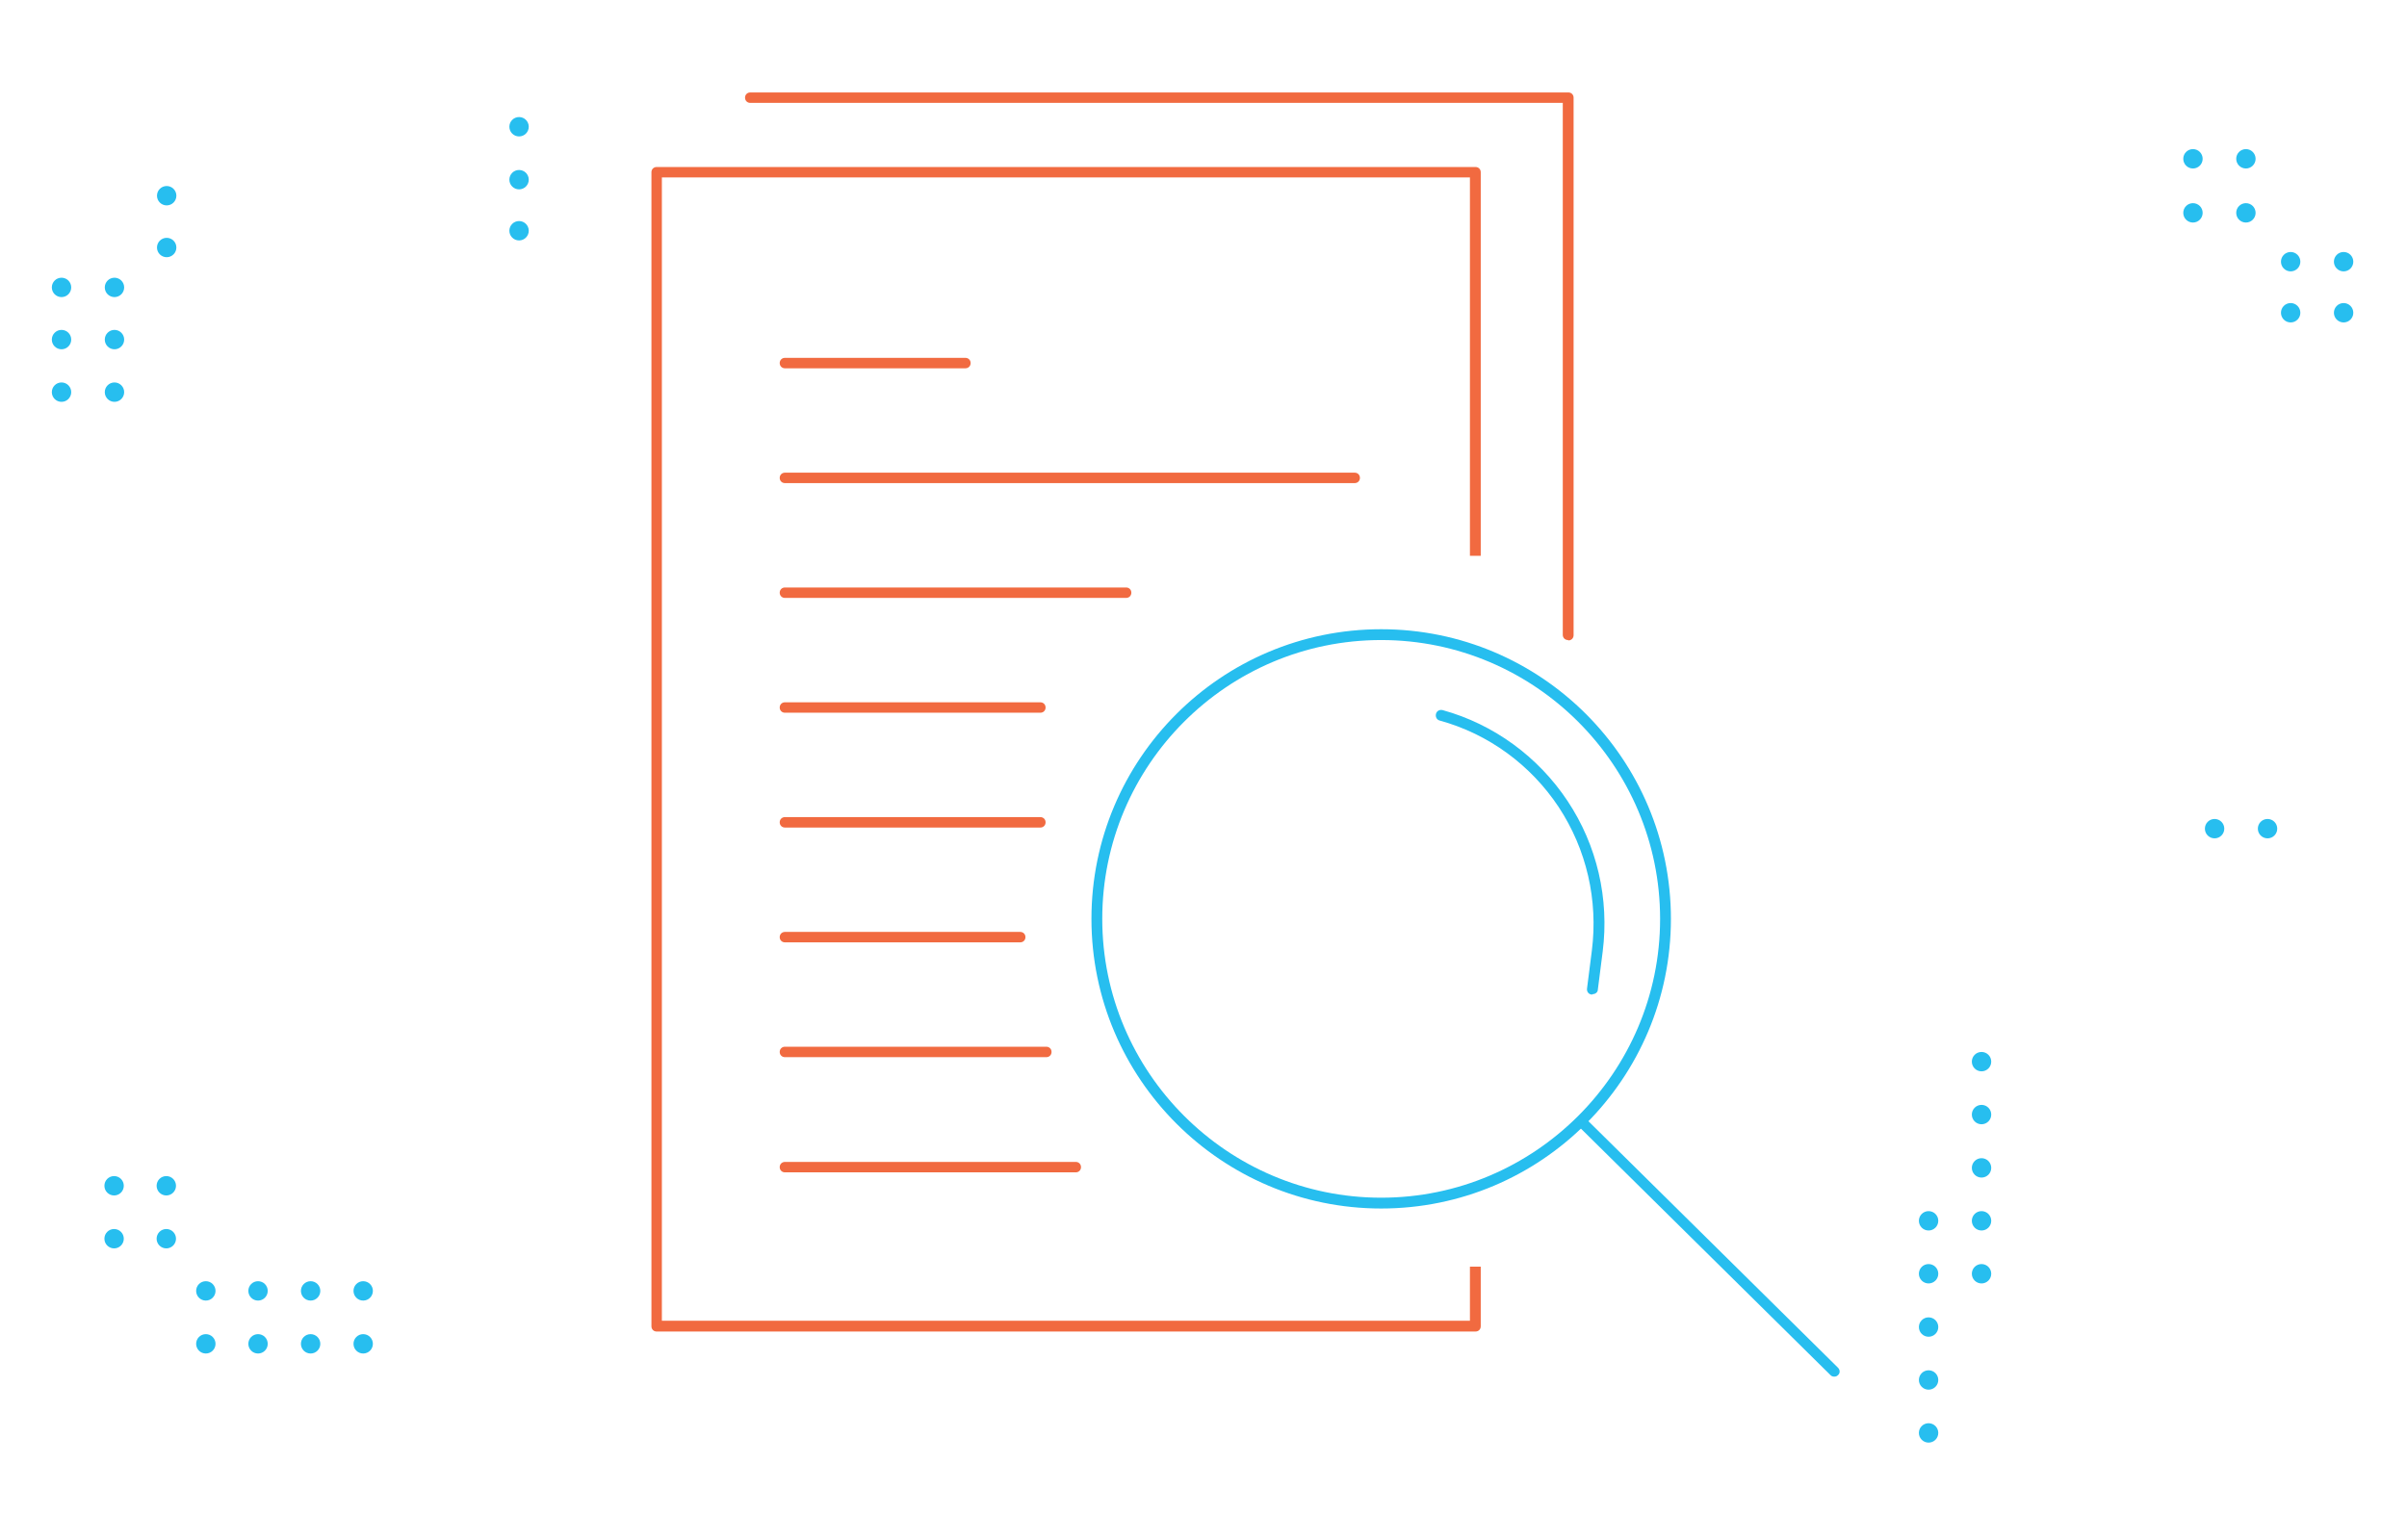 <?xml version="1.0" encoding="UTF-8"?> <svg xmlns="http://www.w3.org/2000/svg" width="608" height="389" viewBox="0 0 608 389" fill="none"><path d="M131.113 34.473C132.466 34.473 133.562 33.377 133.562 32.024C133.562 30.672 132.466 29.575 131.113 29.575C129.761 29.575 128.664 30.672 128.664 32.024C128.664 33.377 129.761 34.473 131.113 34.473Z" fill="#27BEEF"></path><path d="M131.113 47.848C132.466 47.848 133.562 46.751 133.562 45.399C133.562 44.046 132.466 42.95 131.113 42.95C129.761 42.95 128.664 44.046 128.664 45.399C128.664 46.751 129.761 47.848 131.113 47.848Z" fill="#27BEEF"></path><path d="M131.113 60.752C132.466 60.752 133.562 59.655 133.562 58.303C133.562 56.95 132.466 55.854 131.113 55.854C129.761 55.854 128.664 56.95 128.664 58.303C128.664 59.655 129.761 60.752 131.113 60.752Z" fill="#27BEEF"></path><path d="M91.741 328.625C93.094 328.625 94.19 327.528 94.19 326.176C94.19 324.823 93.094 323.727 91.741 323.727C90.389 323.727 89.293 324.823 89.293 326.176C89.293 327.528 90.389 328.625 91.741 328.625Z" fill="#27BEEF"></path><path d="M91.741 342C93.094 342 94.19 340.903 94.19 339.551C94.19 338.198 93.094 337.102 91.741 337.102C90.389 337.102 89.293 338.198 89.293 339.551C89.293 340.903 90.389 342 91.741 342Z" fill="#27BEEF"></path><path d="M78.461 328.625C79.813 328.625 80.91 327.528 80.91 326.176C80.91 324.823 79.813 323.727 78.461 323.727C77.108 323.727 76.012 324.823 76.012 326.176C76.012 327.528 77.108 328.625 78.461 328.625Z" fill="#27BEEF"></path><path d="M78.461 342C79.813 342 80.91 340.903 80.91 339.551C80.91 338.198 79.813 337.102 78.461 337.102C77.108 337.102 76.012 338.198 76.012 339.551C76.012 340.903 77.108 342 78.461 342Z" fill="#27BEEF"></path><path d="M65.18 328.625C66.532 328.625 67.629 327.528 67.629 326.176C67.629 324.823 66.532 323.727 65.18 323.727C63.827 323.727 62.731 324.823 62.731 326.176C62.731 327.528 63.827 328.625 65.18 328.625Z" fill="#27BEEF"></path><path d="M65.18 342C66.532 342 67.629 340.903 67.629 339.551C67.629 338.198 66.532 337.102 65.18 337.102C63.827 337.102 62.731 338.198 62.731 339.551C62.731 340.903 63.827 342 65.18 342Z" fill="#27BEEF"></path><path d="M51.993 328.625C53.346 328.625 54.442 327.528 54.442 326.176C54.442 324.823 53.346 323.727 51.993 323.727C50.641 323.727 49.544 324.823 49.544 326.176C49.544 327.528 50.641 328.625 51.993 328.625Z" fill="#27BEEF"></path><path d="M51.993 342C53.346 342 54.442 340.903 54.442 339.551C54.442 338.198 53.346 337.102 51.993 337.102C50.641 337.102 49.544 338.198 49.544 339.551C49.544 340.903 50.641 342 51.993 342Z" fill="#27BEEF"></path><path d="M42.009 302.064C43.361 302.064 44.458 300.967 44.458 299.615C44.458 298.262 43.361 297.166 42.009 297.166C40.657 297.166 39.56 298.262 39.56 299.615C39.56 300.967 40.657 302.064 42.009 302.064Z" fill="#27BEEF"></path><path d="M42.009 315.438C43.361 315.438 44.458 314.342 44.458 312.989C44.458 311.637 43.361 310.541 42.009 310.541C40.657 310.541 39.56 311.637 39.56 312.989C39.56 314.342 40.657 315.438 42.009 315.438Z" fill="#27BEEF"></path><path d="M28.822 302.064C30.175 302.064 31.271 300.967 31.271 299.615C31.271 298.262 30.175 297.166 28.822 297.166C27.47 297.166 26.373 298.262 26.373 299.615C26.373 300.967 27.47 302.064 28.822 302.064Z" fill="#27BEEF"></path><path d="M28.822 315.438C30.175 315.438 31.271 314.342 31.271 312.989C31.271 311.637 30.175 310.541 28.822 310.541C27.47 310.541 26.373 311.637 26.373 312.989C26.373 314.342 27.47 315.438 28.822 315.438Z" fill="#27BEEF"></path><path d="M28.916 101.536C30.269 101.536 31.365 100.439 31.365 99.087C31.365 97.734 30.269 96.638 28.916 96.638C27.564 96.638 26.468 97.734 26.468 99.087C26.468 100.439 27.564 101.536 28.916 101.536Z" fill="#27BEEF"></path><path d="M15.541 101.536C16.894 101.536 17.99 100.439 17.99 99.087C17.99 97.734 16.894 96.638 15.541 96.638C14.189 96.638 13.092 97.734 13.092 99.087C13.092 100.439 14.189 101.536 15.541 101.536Z" fill="#27BEEF"></path><path d="M28.916 88.255C30.269 88.255 31.365 87.159 31.365 85.806C31.365 84.454 30.269 83.357 28.916 83.357C27.564 83.357 26.468 84.454 26.468 85.806C26.468 87.159 27.564 88.255 28.916 88.255Z" fill="#27BEEF"></path><path d="M15.541 88.255C16.894 88.255 17.99 87.159 17.99 85.806C17.99 84.454 16.894 83.357 15.541 83.357C14.189 83.357 13.092 84.454 13.092 85.806C13.092 87.159 14.189 88.255 15.541 88.255Z" fill="#27BEEF"></path><path d="M28.916 75.069C30.269 75.069 31.365 73.972 31.365 72.62C31.365 71.267 30.269 70.171 28.916 70.171C27.564 70.171 26.468 71.267 26.468 72.62C26.468 73.972 27.564 75.069 28.916 75.069Z" fill="#27BEEF"></path><path d="M15.541 75.069C16.894 75.069 17.99 73.972 17.99 72.62C17.99 71.267 16.894 70.171 15.541 70.171C14.189 70.171 13.092 71.267 13.092 72.62C13.092 73.972 14.189 75.069 15.541 75.069Z" fill="#27BEEF"></path><path d="M42.103 64.99C43.456 64.99 44.552 63.894 44.552 62.541C44.552 61.189 43.456 60.093 42.103 60.093C40.751 60.093 39.654 61.189 39.654 62.541C39.654 63.894 40.751 64.99 42.103 64.99Z" fill="#27BEEF"></path><path d="M42.103 51.898C43.456 51.898 44.552 50.802 44.552 49.449C44.552 48.097 43.456 47 42.103 47C40.751 47 39.654 48.097 39.654 49.449C39.654 50.802 40.751 51.898 42.103 51.898Z" fill="#27BEEF"></path><path d="M487.154 310.917C488.506 310.917 489.603 309.821 489.603 308.468C489.603 307.116 488.506 306.02 487.154 306.02C485.801 306.02 484.705 307.116 484.705 308.468C484.705 309.821 485.801 310.917 487.154 310.917Z" fill="#27BEEF"></path><path d="M500.529 310.917C501.881 310.917 502.978 309.821 502.978 308.468C502.978 307.116 501.881 306.02 500.529 306.02C499.176 306.02 498.08 307.116 498.08 308.468C498.08 309.821 499.176 310.917 500.529 310.917Z" fill="#27BEEF"></path><path d="M500.529 297.543C501.881 297.543 502.978 296.446 502.978 295.094C502.978 293.741 501.881 292.645 500.529 292.645C499.176 292.645 498.08 293.741 498.08 295.094C498.08 296.446 499.176 297.543 500.529 297.543Z" fill="#27BEEF"></path><path d="M500.529 284.074C501.881 284.074 502.978 282.977 502.978 281.625C502.978 280.272 501.881 279.176 500.529 279.176C499.176 279.176 498.08 280.272 498.08 281.625C498.08 282.977 499.176 284.074 500.529 284.074Z" fill="#27BEEF"></path><path d="M500.529 270.699C501.881 270.699 502.978 269.602 502.978 268.25C502.978 266.897 501.881 265.801 500.529 265.801C499.176 265.801 498.08 266.897 498.08 268.25C498.08 269.602 499.176 270.699 500.529 270.699Z" fill="#27BEEF"></path><path d="M487.154 324.292C488.506 324.292 489.603 323.196 489.603 321.843C489.603 320.491 488.506 319.395 487.154 319.395C485.801 319.395 484.705 320.491 484.705 321.843C484.705 323.196 485.801 324.292 487.154 324.292Z" fill="#27BEEF"></path><path d="M500.529 324.292C501.881 324.292 502.978 323.196 502.978 321.843C502.978 320.491 501.881 319.395 500.529 319.395C499.176 319.395 498.08 320.491 498.08 321.843C498.08 323.196 499.176 324.292 500.529 324.292Z" fill="#27BEEF"></path><path d="M487.154 337.761C488.506 337.761 489.603 336.665 489.603 335.312C489.603 333.96 488.506 332.864 487.154 332.864C485.801 332.864 484.705 333.96 484.705 335.312C484.705 336.665 485.801 337.761 487.154 337.761Z" fill="#27BEEF"></path><path d="M487.154 351.136C488.506 351.136 489.603 350.04 489.603 348.687C489.603 347.335 488.506 346.238 487.154 346.238C485.801 346.238 484.705 347.335 484.705 348.687C484.705 350.04 485.801 351.136 487.154 351.136Z" fill="#27BEEF"></path><path d="M487.154 364.511C488.506 364.511 489.603 363.414 489.603 362.062C489.603 360.709 488.506 359.613 487.154 359.613C485.801 359.613 484.705 360.709 484.705 362.062C484.705 363.414 485.801 364.511 487.154 364.511Z" fill="#27BEEF"></path><path d="M559.398 211.831C560.75 211.831 561.847 210.734 561.847 209.382C561.847 208.029 560.75 206.933 559.398 206.933C558.045 206.933 556.949 208.029 556.949 209.382C556.949 210.734 558.045 211.831 559.398 211.831Z" fill="#27BEEF"></path><path d="M572.773 211.831C574.125 211.831 575.222 210.734 575.222 209.382C575.222 208.029 574.125 206.933 572.773 206.933C571.42 206.933 570.324 208.029 570.324 209.382C570.324 210.734 571.42 211.831 572.773 211.831Z" fill="#27BEEF"></path><path d="M553.935 42.573C555.287 42.573 556.384 41.477 556.384 40.124C556.384 38.772 555.287 37.675 553.935 37.675C552.582 37.675 551.486 38.772 551.486 40.124C551.486 41.477 552.582 42.573 553.935 42.573Z" fill="#27BEEF"></path><path d="M567.31 42.573C568.662 42.573 569.759 41.477 569.759 40.124C569.759 38.772 568.662 37.675 567.31 37.675C565.957 37.675 564.861 38.772 564.861 40.124C564.861 41.477 565.957 42.573 567.31 42.573Z" fill="#27BEEF"></path><path d="M553.935 56.231C555.287 56.231 556.384 55.134 556.384 53.782C556.384 52.429 555.287 51.333 553.935 51.333C552.582 51.333 551.486 52.429 551.486 53.782C551.486 55.134 552.582 56.231 553.935 56.231Z" fill="#27BEEF"></path><path d="M567.31 56.231C568.662 56.231 569.759 55.134 569.759 53.782C569.759 52.429 568.662 51.333 567.31 51.333C565.957 51.333 564.861 52.429 564.861 53.782C564.861 55.134 565.957 56.231 567.31 56.231Z" fill="#27BEEF"></path><path d="M578.613 68.57C579.965 68.57 581.061 67.473 581.061 66.121C581.061 64.768 579.965 63.672 578.613 63.672C577.26 63.672 576.164 64.768 576.164 66.121C576.164 67.473 577.26 68.57 578.613 68.57Z" fill="#27BEEF"></path><path d="M591.988 68.57C593.34 68.57 594.436 67.473 594.436 66.121C594.436 64.768 593.34 63.672 591.988 63.672C590.635 63.672 589.539 64.768 589.539 66.121C589.539 67.473 590.635 68.57 591.988 68.57Z" fill="#27BEEF"></path><path d="M578.613 81.473C579.965 81.473 581.061 80.377 581.061 79.024C581.061 77.672 579.965 76.575 578.613 76.575C577.26 76.575 576.164 77.672 576.164 79.024C576.164 80.377 577.26 81.473 578.613 81.473Z" fill="#27BEEF"></path><path d="M591.988 81.473C593.34 81.473 594.436 80.377 594.436 79.024C594.436 77.672 593.34 76.575 591.988 76.575C590.635 76.575 589.539 77.672 589.539 79.024C589.539 80.377 590.635 81.473 591.988 81.473Z" fill="#27BEEF"></path><path d="M396.071 161.722C395.318 161.722 394.753 161.157 394.753 160.404V25.996H189.511C188.758 25.996 188.193 25.431 188.193 24.677C188.193 23.924 188.758 23.359 189.511 23.359H396.165C396.919 23.359 397.484 23.924 397.484 24.677V160.498C397.484 161.251 396.919 161.817 396.165 161.817L396.071 161.722Z" fill="#F16A40"></path><path d="M243.859 93.059H198.271C197.518 93.059 196.952 92.493 196.952 91.74C196.952 90.987 197.518 90.421 198.271 90.421H243.859C244.613 90.421 245.178 90.987 245.178 91.74C245.178 92.493 244.613 93.059 243.859 93.059Z" fill="#F16A40"></path><path d="M342.194 122.069H198.271C197.518 122.069 196.952 121.504 196.952 120.75C196.952 119.997 197.518 119.432 198.271 119.432H342.194C342.948 119.432 343.513 119.997 343.513 120.75C343.513 121.504 342.948 122.069 342.194 122.069Z" fill="#F16A40"></path><path d="M284.455 151.079H198.271C197.518 151.079 196.952 150.514 196.952 149.76C196.952 149.007 197.518 148.442 198.271 148.442H284.455C285.209 148.442 285.774 149.007 285.774 149.76C285.774 150.514 285.209 151.079 284.455 151.079Z" fill="#F16A40"></path><path d="M262.792 180.089H198.271C197.518 180.089 196.952 179.524 196.952 178.771C196.952 178.017 197.518 177.452 198.271 177.452H262.792C263.545 177.452 264.11 178.017 264.11 178.771C264.11 179.524 263.545 180.089 262.792 180.089Z" fill="#F16A40"></path><path d="M262.792 209.099H198.271C197.518 209.099 196.952 208.534 196.952 207.781C196.952 207.027 197.518 206.462 198.271 206.462H262.792C263.545 206.462 264.11 207.027 264.11 207.781C264.11 208.534 263.545 209.099 262.792 209.099Z" fill="#F16A40"></path><path d="M257.705 238.109H198.271C197.518 238.109 196.952 237.544 196.952 236.791C196.952 236.037 197.518 235.472 198.271 235.472H257.705C258.459 235.472 259.024 236.037 259.024 236.791C259.024 237.544 258.459 238.109 257.705 238.109Z" fill="#F16A40"></path><path d="M264.299 267.12H198.271C197.518 267.12 196.952 266.555 196.952 265.801C196.952 265.048 197.518 264.482 198.271 264.482H264.299C265.052 264.482 265.617 265.048 265.617 265.801C265.617 266.555 265.052 267.12 264.299 267.12Z" fill="#F16A40"></path><path d="M271.74 296.224H198.271C197.518 296.224 196.952 295.659 196.952 294.905C196.952 294.152 197.518 293.587 198.271 293.587H271.74C272.493 293.587 273.058 294.152 273.058 294.905C273.058 295.659 272.493 296.224 271.74 296.224Z" fill="#F16A40"></path><path d="M463.323 347.839C462.946 347.839 462.664 347.745 462.381 347.463L399.368 285.204C398.803 284.639 398.803 283.791 399.368 283.32C399.933 282.755 400.781 282.755 401.252 283.32L464.265 345.579C464.83 346.144 464.83 346.992 464.265 347.463C463.983 347.745 463.7 347.839 463.323 347.839Z" fill="#27BEEF"></path><path d="M348.882 305.36C308.568 305.36 275.696 272.582 275.696 232.175C275.696 191.768 308.474 158.991 348.882 158.991C389.289 158.991 422.068 191.768 422.068 232.175C422.068 272.582 389.289 305.36 348.882 305.36ZM348.882 161.722C309.981 161.722 278.427 193.37 278.427 232.175C278.427 270.981 310.075 302.629 348.882 302.629C387.688 302.629 419.336 270.981 419.336 232.175C419.336 193.37 387.688 161.722 348.882 161.722Z" fill="#27BEEF"></path><path d="M402.194 251.296C402.194 251.296 402.099 251.296 402.005 251.296C401.252 251.202 400.781 250.542 400.875 249.789L402.099 240.182C403.701 227.466 400.781 214.656 393.716 203.919C386.652 193.276 376.009 185.458 363.67 182.067C362.916 181.879 362.539 181.125 362.728 180.372C362.916 179.618 363.67 179.241 364.423 179.43C377.327 183.009 388.536 191.203 395.977 202.412C403.418 213.62 406.526 227.089 404.831 240.464L403.606 250.071C403.606 250.731 402.947 251.202 402.288 251.202L402.194 251.296Z" fill="#27BEEF"></path><path d="M371.299 319.96V333.711H167.188V44.834H371.299V140.436H374.031V43.515C374.031 42.762 373.465 42.197 372.712 42.197H165.869C165.116 42.197 164.551 42.762 164.551 43.515V335.124C164.551 335.878 165.116 336.443 165.869 336.443H372.712C373.465 336.443 374.031 335.878 374.031 335.124V320.054H371.299V319.96Z" fill="#F16A40"></path></svg> 